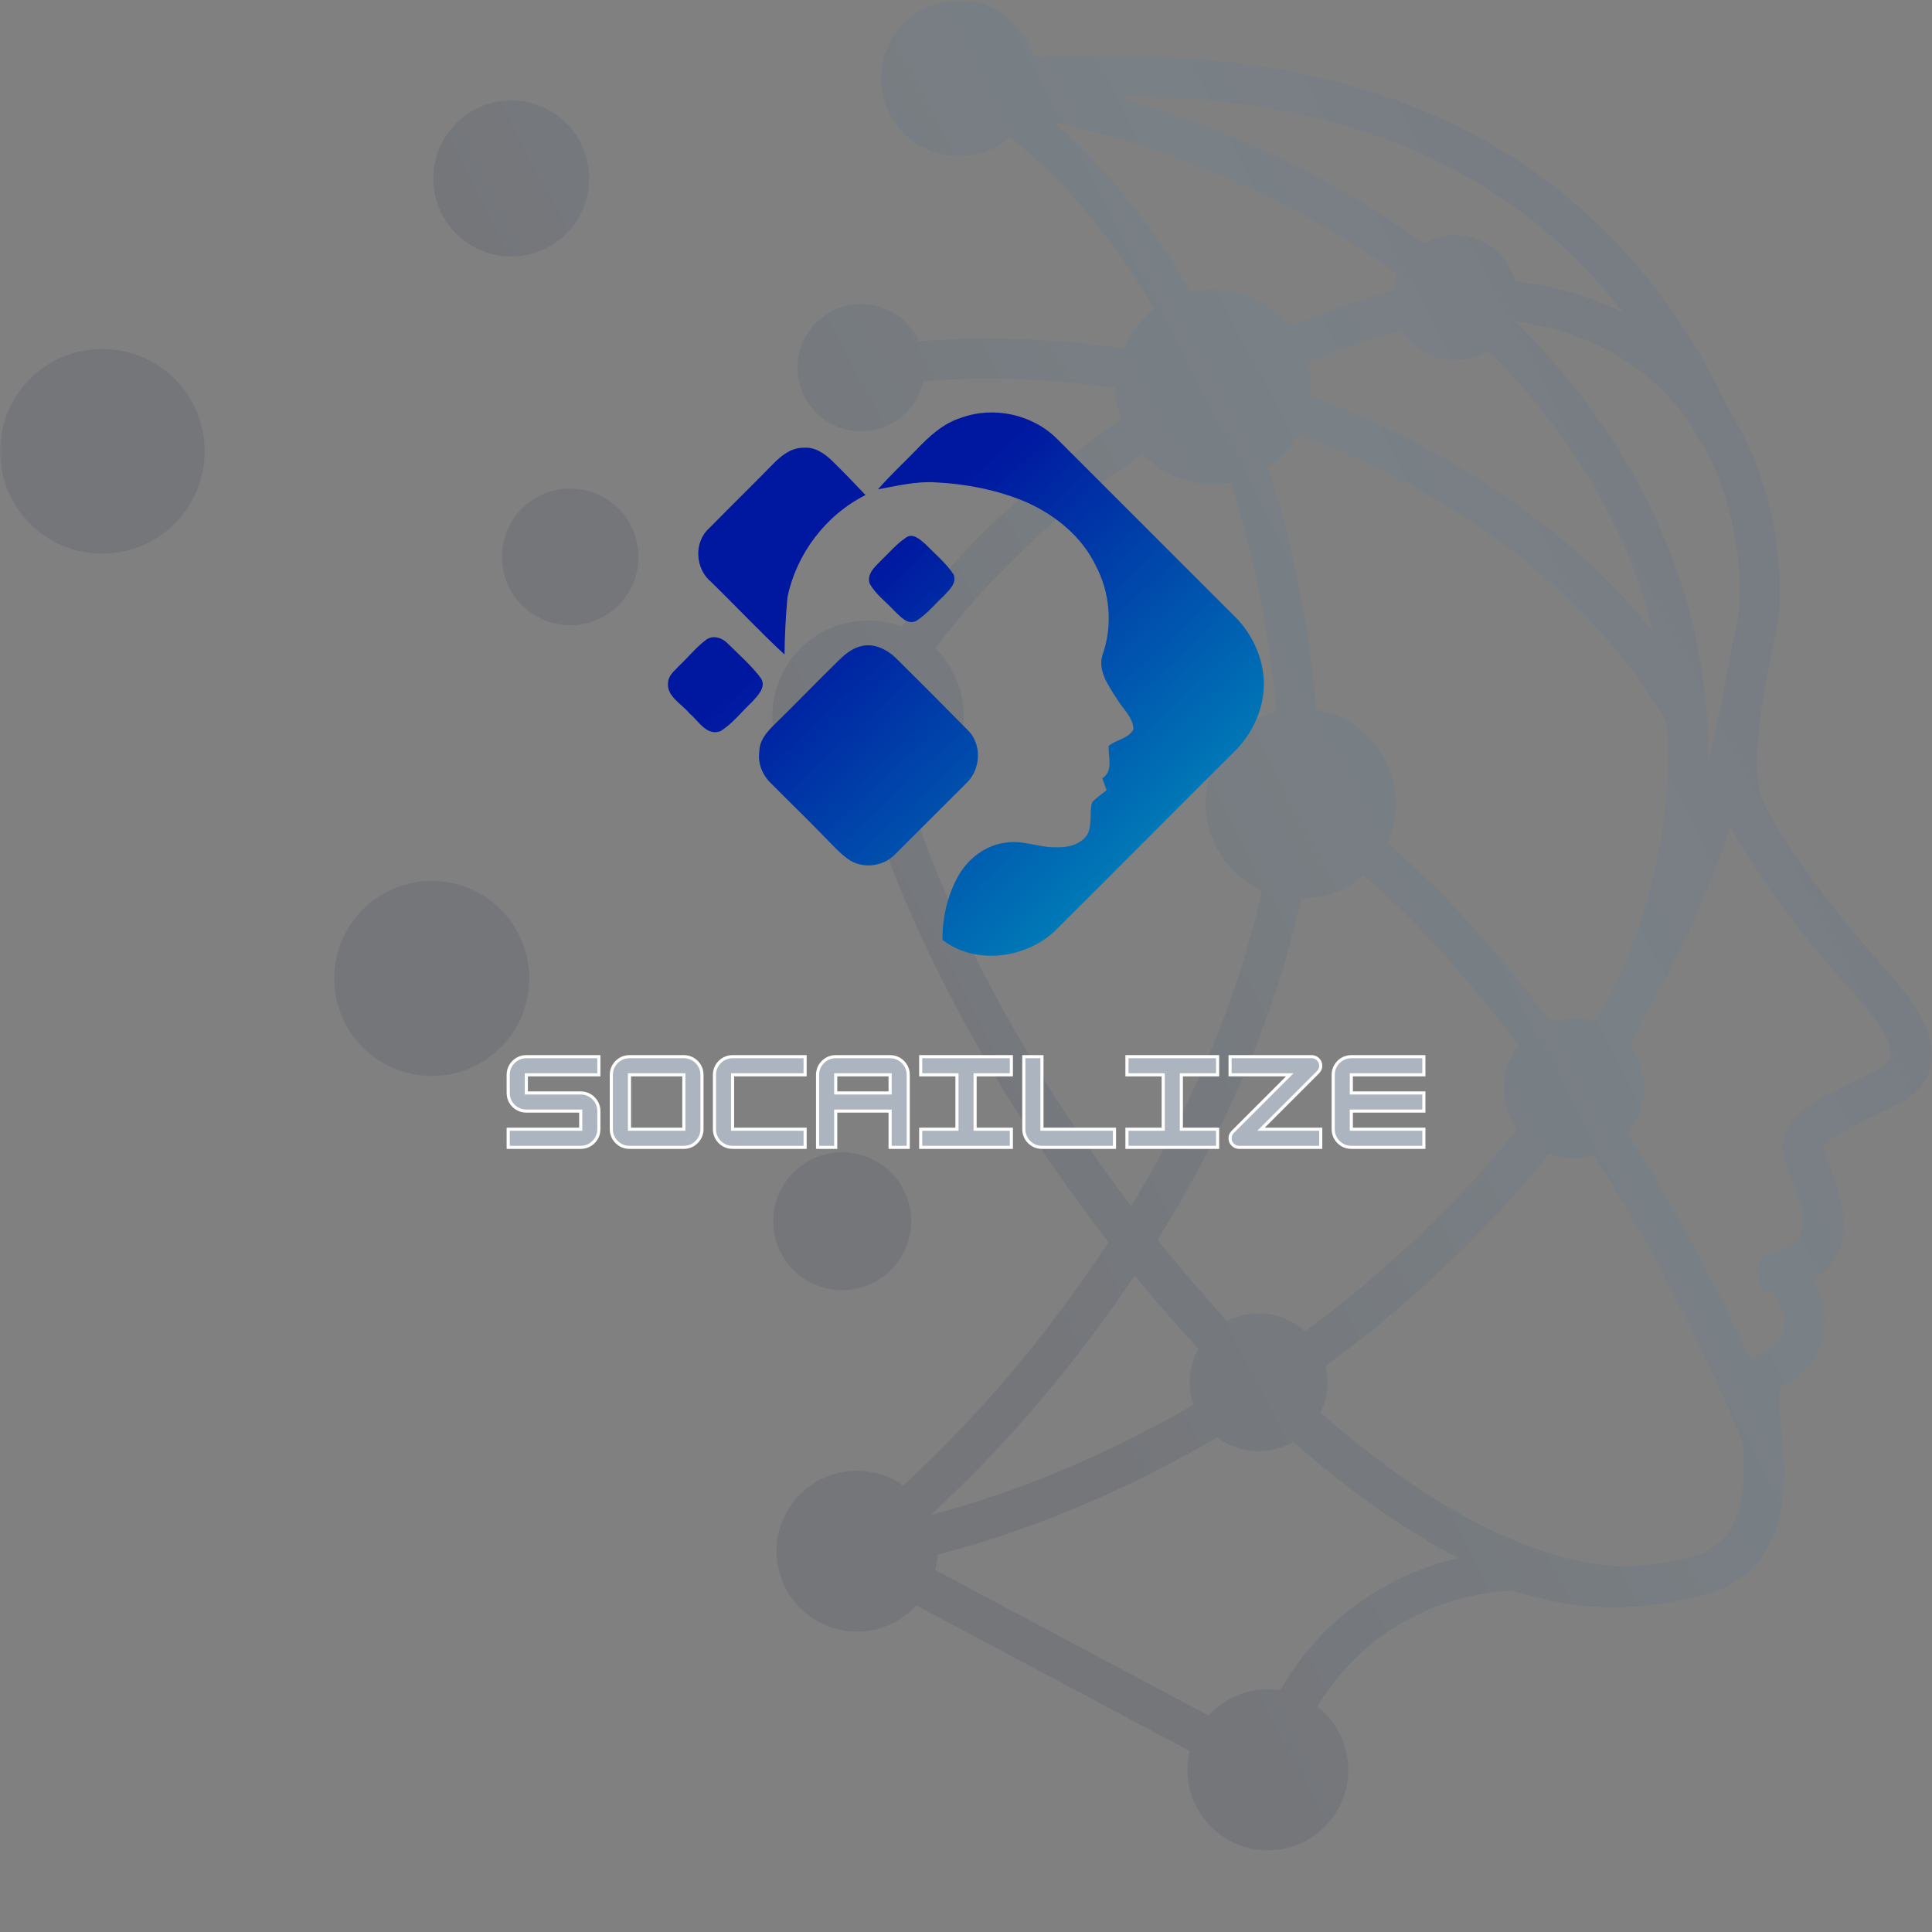 <svg xmlns="http://www.w3.org/2000/svg" xmlns:xlink="http://www.w3.org/1999/xlink" width="500" zoomAndPan="magnify" viewBox="0 0 375 375" height="500" preserveAspectRatio="xMidYMid meet" version="1.2"><rect x="0" y="0" width="375" height="375" fill="#808080" stroke="none"/><defs><filter x="0%" y="0%" width="100%" filterUnits="objectBoundingBox" id="867c3260d9" height="100%"><feColorMatrix values="0 0 0 0 1 0 0 0 0 1 0 0 0 0 1 0 0 0 1 0" type="matrix" in="SourceGraphic"/></filter><clipPath id="8b69280ec3"><path d="M 0 0 L 375 0 L 375 359.25 L 0 359.25 Z M 0 0 "/></clipPath><clipPath id="ff1cc4a45e"><path d="M 99.23 19.5 C 107.594 19.5 114.371 26.277 114.371 34.637 C 114.371 42.996 107.594 49.773 99.23 49.773 C 90.871 49.773 84.094 42.996 84.094 34.637 C 84.094 26.277 90.871 19.5 99.23 19.5 Z M 110.676 94.836 C 117.996 94.836 123.934 100.773 123.934 108.094 C 123.934 115.414 117.996 121.352 110.676 121.352 C 103.352 121.352 97.418 115.414 97.418 108.094 C 97.418 100.773 103.352 94.836 110.676 94.836 Z M 19.859 67.734 C 30.828 67.734 39.719 76.629 39.719 87.594 C 39.719 98.562 30.828 107.457 19.859 107.457 C 8.891 107.457 0 98.562 0 87.594 C 0 76.629 8.891 67.734 19.859 67.734 Z M 163.461 223.664 C 156.074 223.664 150.082 229.652 150.082 237.043 C 150.082 244.434 156.074 250.426 163.461 250.426 C 170.855 250.426 176.848 244.434 176.848 237.043 C 176.848 229.652 170.855 223.664 163.461 223.664 Z M 83.801 170.984 C 94.254 170.984 102.727 179.461 102.727 189.914 C 102.727 200.367 94.254 208.844 83.801 208.844 C 73.344 208.844 64.875 200.367 64.875 189.914 C 64.875 179.461 73.344 170.984 83.801 170.984 Z M 272.039 64.07 C 266.32 65.594 260.168 67.73 253.797 70.438 C 254.172 71.922 254.371 73.473 254.371 75.074 C 254.371 75.672 254.344 76.262 254.289 76.844 C 254.871 77.059 255.453 77.273 256.027 77.492 C 258.09 78.277 260.129 79.09 262.137 79.941 C 286.602 90.285 307.082 105.465 320.895 122.664 C 318.781 114.094 315.543 105.793 311.293 97.871 C 305.566 87.191 297.988 77.18 288.844 68.109 C 286.98 69.27 284.789 69.938 282.434 69.938 C 278.027 69.938 274.164 67.586 272.039 64.07 Z M 204.645 23.684 C 214.719 32.539 223.66 43.691 231.148 56.633 C 232.531 56.312 233.965 56.145 235.441 56.145 C 241.508 56.145 246.906 58.996 250.371 63.434 C 257.344 60.453 264.094 58.109 270.371 56.449 C 270.5 55.305 270.785 54.211 271.207 53.184 C 269.148 51.691 267.043 50.242 264.883 48.832 C 247.891 37.719 227.918 29.148 205.863 23.965 Z M 219.559 234.094 C 222.66 228.98 225.578 223.75 228.277 218.445 C 229.504 216.027 230.684 213.598 231.812 211.152 C 237.645 198.566 242.164 185.641 244.914 172.801 C 238.492 169.91 234.02 163.457 234.02 155.957 C 234.02 147.414 239.82 140.223 247.699 138.121 C 247.613 136.859 247.504 135.609 247.371 134.363 C 246.297 124.246 244.547 114.465 242.184 105.133 C 241.965 104.281 241.746 103.434 241.523 102.59 C 240.711 99.57 239.844 96.602 238.91 93.684 C 237.785 93.895 236.629 94 235.441 94 C 230.035 94 225.16 91.738 221.715 88.105 C 220.926 88.641 220.141 89.184 219.355 89.738 C 218.355 90.441 217.355 91.164 216.363 91.891 C 203.445 101.375 191.293 112.805 181.582 125.836 C 184.977 129.207 187.082 133.875 187.082 139.035 C 187.082 146.305 182.906 152.598 176.828 155.652 L 176.887 155.848 C 185.07 181.043 200.613 209.141 219.559 234.094 Z M 309.535 198.195 C 310.469 196.703 311.371 195.195 312.262 193.676 C 317.93 182.164 321.41 170.66 322.91 159.371 C 323.508 154.848 323.789 150.355 323.773 145.902 C 323.762 144.098 323.707 142.301 323.598 140.512 C 322.844 139.156 322.043 137.812 321.199 136.473 C 308.691 116.656 286.598 98.734 259.109 87.117 C 256.773 86.129 254.391 85.188 251.977 84.289 C 250.551 86.848 248.547 89.035 246.141 90.688 C 247.789 95.785 249.258 101.039 250.527 106.418 C 251.879 112.141 253.008 118.008 253.91 124.004 C 254.383 127.145 254.785 130.324 255.133 133.539 C 255.277 134.934 255.398 136.332 255.492 137.738 C 264.258 139.176 270.945 146.781 270.945 155.957 C 270.945 158.68 270.355 161.273 269.293 163.598 C 275.438 168.875 281.566 175 287.582 181.793 C 290.504 185.094 293.406 188.555 296.266 192.148 C 297.875 194.172 299.465 196.238 301.047 198.34 C 302.449 197.855 303.949 197.59 305.516 197.59 C 306.914 197.59 308.266 197.801 309.535 198.195 Z M 232.602 261.809 C 230.691 259.75 228.805 257.648 226.941 255.512 C 224.828 253.098 222.742 250.625 220.691 248.113 L 220.23 247.547 C 219.527 248.598 218.82 249.645 218.105 250.68 C 206.887 266.984 193.98 281.816 180.594 294.074 C 197.277 289.723 214.711 282.488 231.652 272.66 C 231.18 271.293 230.922 269.824 230.922 268.297 C 230.922 265.941 231.531 263.734 232.598 261.809 Z M 294.715 202.902 C 290.566 197.387 286.324 192.16 282.035 187.289 C 276.293 180.773 270.457 174.898 264.629 169.859 C 261.398 172.688 257.168 174.406 252.543 174.418 C 249.43 188.926 244.195 203.48 237.422 217.543 C 236.715 219.02 235.98 220.488 235.238 221.953 C 232.004 228.316 228.465 234.566 224.672 240.652 C 225.195 241.309 225.719 241.957 226.246 242.602 C 228.398 245.242 230.59 247.84 232.805 250.383 C 234.586 252.422 236.383 254.422 238.191 256.387 C 240.027 255.445 242.102 254.914 244.305 254.914 C 247.777 254.914 250.949 256.238 253.328 258.414 C 257.324 255.453 261.266 252.344 265.121 249.086 C 269.621 245.289 274.012 241.293 278.262 237.105 C 283.945 231.496 289.379 225.543 294.484 219.262 C 292.84 217.008 291.871 214.234 291.871 211.234 C 291.871 208.094 292.934 205.203 294.715 202.902 Z M 282.988 302.398 C 272.344 296.855 261.555 289.129 251.027 279.867 C 249.055 281.016 246.758 281.676 244.305 281.676 C 241.285 281.676 238.496 280.676 236.254 278.984 C 218.266 289.5 199.695 297.199 181.945 301.77 C 181.898 302.789 181.754 303.781 181.523 304.738 L 234.582 332.988 C 234.738 332.824 234.891 332.656 235.051 332.5 L 235.062 332.484 C 237.895 329.66 241.793 327.91 246.09 327.91 C 246.898 327.91 247.695 327.977 248.473 328.094 C 258.254 311.191 273.012 304.805 282.988 302.398 Z M 338.227 279.91 C 336.012 274.484 333.609 269.035 331.051 263.605 C 325.742 252.348 319.754 241.18 313.289 230.484 C 312.031 228.406 310.754 226.34 309.461 224.301 C 308.211 224.676 306.887 224.879 305.516 224.879 C 303.812 224.879 302.184 224.566 300.68 224 C 295.355 230.574 289.676 236.801 283.727 242.664 C 279.379 246.957 274.883 251.051 270.266 254.945 C 266.039 258.516 261.715 261.922 257.312 265.148 C 257.555 266.16 257.688 267.215 257.688 268.297 C 257.688 270.41 257.195 272.406 256.32 274.188 C 269.234 285.566 282.457 294.449 295.105 299.488 C 301.355 301.98 307.465 303.531 313.324 303.984 C 314.121 304.047 314.918 304.094 315.703 304.109 C 319.281 303.938 323.344 303.383 328.039 302.258 C 338.789 299.688 338.965 287.879 338.23 279.91 Z M 335.898 160.355 C 332.82 169.668 329.059 178.609 324.707 187.164 C 322.965 190.59 321.133 193.949 319.211 197.25 C 318.285 199.117 317.309 200.984 316.281 202.855 C 318.086 205.168 319.156 208.078 319.156 211.238 C 319.156 214.57 317.961 217.629 315.977 219.996 L 316.031 220.082 C 324.922 234.117 333.039 249.113 339.926 264.184 C 341.109 262.742 342.316 262.133 342.547 262.031 C 343.883 261.344 344.859 260.5 345.5 259.578 C 346.102 258.711 346.422 257.754 346.465 256.785 C 346.512 255.77 346.273 254.707 345.762 253.691 C 345.133 252.445 344.102 251.266 342.695 250.285 C 341.953 249.777 341.383 249.004 341.137 248.059 C 340.602 245.973 341.852 243.848 343.934 243.309 C 350.184 241.684 350.445 237.562 349.465 233.809 C 348.969 231.902 348.176 229.93 347.504 228.262 C 347.188 227.477 346.895 226.75 346.637 226.047 C 343.676 217.852 351.102 214.195 360.367 209.633 C 361.699 208.977 363.078 208.297 364.492 207.57 C 366.926 206.312 367.391 204.68 366.766 202.867 C 365.691 199.73 362.586 195.934 359.102 192.078 C 354.715 187.227 348.652 179.84 343.613 172.742 C 340.496 168.359 337.727 164.027 335.898 160.359 Z M 315.141 60.77 C 305.582 48.359 294.332 39.285 282.059 32.824 C 262.766 22.668 240.852 18.879 218.922 18.672 C 218.402 18.668 217.574 18.664 216.52 18.668 C 235.996 24.145 253.754 32.219 269.164 42.301 C 271.625 43.906 274.027 45.57 276.375 47.281 C 278.156 46.254 280.227 45.66 282.434 45.66 C 288.008 45.66 292.703 49.418 294.133 54.539 C 296.617 54.848 298.988 55.266 301.25 55.781 C 306.438 56.965 311.043 58.672 315.141 60.77 Z M 330.59 86.363 C 330.141 85.996 329.773 85.523 329.52 84.961 C 329.262 84.391 329 83.82 328.73 83.258 C 328.098 82.285 327.43 81.324 326.711 80.387 C 320.887 72.727 312.195 66.289 299.512 63.387 L 298.828 63.234 C 297.328 62.914 295.777 62.633 294.172 62.41 C 295.848 64.066 297.469 65.754 299.043 67.469 C 306.652 75.758 313.082 84.723 318.168 94.203 C 325.586 108.039 330.129 122.957 331.281 138.461 C 331.504 141.484 331.602 144.535 331.562 147.602 C 332.617 143.613 333.543 139.559 334.328 135.441 C 334.543 134.312 334.75 133.18 334.941 132.043 L 335.012 131.621 L 335.035 131.484 L 335.262 130.086 C 335.285 129.938 335.32 129.789 335.359 129.648 C 336.078 125.672 336.77 122.68 336.969 121.816 C 336.984 121.742 336.996 121.668 337.012 121.594 C 337.246 120.57 337.43 119.309 337.543 117.848 C 337.629 116.793 337.672 115.633 337.672 114.383 C 337.66 106.695 335.922 96.07 330.59 86.363 Z M 167.145 59.008 C 172.137 59.008 176.434 61.961 178.387 66.219 C 180.066 66.09 181.75 65.988 183.422 65.91 C 195.25 65.355 206.844 65.984 218.035 67.629 C 219.344 64.57 221.434 61.93 224.051 59.957 C 216.195 46.527 206.73 35.207 196.055 26.648 C 193.402 28.945 189.945 30.332 186.156 30.332 C 177.801 30.332 171.027 23.559 171.027 15.203 C 171.027 6.848 177.801 0.074 186.156 0.074 C 193.047 0.074 198.859 4.68 200.688 10.977 C 208.418 10.891 216.672 10.859 218.98 10.883 C 242.055 11.102 265.188 15.125 285.691 25.922 C 305.777 36.496 323.27 53.488 335.645 79.617 C 336.047 80.258 336.438 80.902 336.812 81.551 C 343.336 92.863 345.449 105.395 345.457 114.383 C 345.465 117.984 345.133 121.07 344.613 123.332 C 344.598 123.418 344.574 123.496 344.551 123.578 C 344.367 124.359 343.699 127.238 342.996 131.004 C 342.988 131.105 342.977 131.207 342.957 131.309 C 342.684 133.035 342.387 134.75 342.062 136.449 C 341.043 143.223 340.402 150.844 341.855 154.609 C 343.203 158.102 346.301 163.059 349.969 168.223 C 354.867 175.125 360.691 182.23 364.871 186.855 C 368.977 191.387 372.664 195.98 374.156 200.332 C 376.105 206.004 374.922 210.965 368.07 214.5 C 366.645 215.238 365.207 215.941 363.824 216.625 C 358.027 219.477 353.383 221.77 353.969 223.387 C 354.164 223.922 354.441 224.613 354.742 225.359 C 355.492 227.219 356.379 229.422 357.008 231.852 C 358.598 237.945 358.539 244.516 351.758 248.52 C 352.117 249.059 352.445 249.613 352.73 250.18 C 353.848 252.402 354.371 254.789 354.254 257.148 C 354.141 259.555 353.371 261.906 351.91 264.008 C 350.535 265.992 348.562 267.73 345.969 269.035 L 345.852 269.098 C 345.852 269.102 345.105 269.371 345.266 272.496 C 345.293 272.996 345.422 274.023 345.57 275.262 C 346.742 284.797 349.242 305.195 329.844 309.832 C 318.914 312.445 311.027 312.328 304.793 311.387 C 301.336 310.867 298.387 310.09 295.711 309.383 C 294.902 309.176 294.129 308.969 293.27 308.758 C 292.613 308.777 291.211 308.844 289.285 309.113 C 287.188 309.406 284.465 309.941 281.414 310.91 C 273.391 313.465 263.082 319.047 255.711 331.238 C 256.203 331.629 256.672 332.039 257.121 332.488 L 257.133 332.5 C 259.957 335.332 261.703 339.23 261.703 343.527 C 261.703 347.82 259.957 351.719 257.133 354.551 L 257.121 354.562 C 254.285 357.395 250.387 359.141 246.09 359.141 C 241.793 359.141 237.891 357.395 235.062 354.566 L 235.047 354.551 C 232.227 351.727 230.477 347.828 230.477 343.527 C 230.477 342.262 230.625 341.031 230.91 339.855 L 177.852 311.609 C 177.699 311.77 177.543 311.934 177.383 312.094 L 177.379 312.102 L 177.367 312.109 C 174.539 314.934 170.637 316.684 166.344 316.684 C 162.039 316.684 158.145 314.934 155.316 312.113 L 155.305 312.098 C 152.477 309.27 150.727 305.371 150.727 301.07 C 150.727 296.77 152.477 292.871 155.305 290.043 L 155.316 290.027 C 158.145 287.203 162.039 285.457 166.344 285.457 C 169.68 285.457 172.785 286.508 175.328 288.312 C 189.695 275.168 203.492 258.949 215.133 241.121 C 198.898 220.109 184.938 196.707 175.539 174.41 C 173.145 168.719 171.043 163.098 169.277 157.605 C 169.016 157.617 168.758 157.625 168.496 157.625 C 158.23 157.625 149.906 149.305 149.906 139.035 C 149.906 128.77 158.23 120.449 168.496 120.449 C 170.781 120.449 172.977 120.863 175 121.617 C 176.551 119.523 178.164 117.465 179.824 115.449 C 188.168 105.328 197.848 96.246 208.074 88.367 C 210.316 86.641 212.582 84.969 214.871 83.355 C 215.781 82.711 216.699 82.078 217.617 81.449 C 216.93 79.523 216.543 77.449 216.52 75.289 C 205.637 73.719 194.359 73.148 182.852 73.75 C 181.648 73.812 180.438 73.891 179.227 73.98 C 178.027 79.547 173.074 83.719 167.148 83.719 C 160.32 83.719 154.789 78.191 154.789 71.363 C 154.789 64.535 160.32 59.004 167.148 59.004 Z M 167.145 59.008 "/></clipPath><linearGradient x1="-587.406" gradientTransform="matrix(0.056,0,0,0.056,0,0.074)" y1="5293.805" x2="7320.49" gradientUnits="userSpaceOnUse" y2="1177.901" id="8c37516979"><stop style="stop-color:#031744;stop-opacity:1;" offset="0"/><stop style="stop-color:#031744;stop-opacity:1;" offset="0.25"/><stop style="stop-color:#031744;stop-opacity:1;" offset="0.333"/><stop style="stop-color:#031744;stop-opacity:1;" offset="0.375"/><stop style="stop-color:#031744;stop-opacity:1;" offset="0.438"/><stop style="stop-color:#031744;stop-opacity:1;" offset="0.453"/><stop style="stop-color:#041946;stop-opacity:1;" offset="0.457"/><stop style="stop-color:#051b48;stop-opacity:1;" offset="0.461"/><stop style="stop-color:#051c4a;stop-opacity:1;" offset="0.465"/><stop style="stop-color:#061e4c;stop-opacity:1;" offset="0.469"/><stop style="stop-color:#07204e;stop-opacity:1;" offset="0.473"/><stop style="stop-color:#082250;stop-opacity:1;" offset="0.477"/><stop style="stop-color:#092452;stop-opacity:1;" offset="0.48"/><stop style="stop-color:#092554;stop-opacity:1;" offset="0.484"/><stop style="stop-color:#0a2756;stop-opacity:1;" offset="0.488"/><stop style="stop-color:#0b2958;stop-opacity:1;" offset="0.492"/><stop style="stop-color:#0c2b5a;stop-opacity:1;" offset="0.496"/><stop style="stop-color:#0d2c5c;stop-opacity:1;" offset="0.5"/><stop style="stop-color:#0e2e5e;stop-opacity:1;" offset="0.504"/><stop style="stop-color:#0e3060;stop-opacity:1;" offset="0.508"/><stop style="stop-color:#0f3262;stop-opacity:1;" offset="0.512"/><stop style="stop-color:#103464;stop-opacity:1;" offset="0.516"/><stop style="stop-color:#113566;stop-opacity:1;" offset="0.52"/><stop style="stop-color:#123768;stop-opacity:1;" offset="0.523"/><stop style="stop-color:#12396a;stop-opacity:1;" offset="0.527"/><stop style="stop-color:#133b6c;stop-opacity:1;" offset="0.531"/><stop style="stop-color:#143c6e;stop-opacity:1;" offset="0.535"/><stop style="stop-color:#153e70;stop-opacity:1;" offset="0.539"/><stop style="stop-color:#164072;stop-opacity:1;" offset="0.543"/><stop style="stop-color:#164274;stop-opacity:1;" offset="0.547"/><stop style="stop-color:#174476;stop-opacity:1;" offset="0.551"/><stop style="stop-color:#184578;stop-opacity:1;" offset="0.555"/><stop style="stop-color:#19477a;stop-opacity:1;" offset="0.559"/><stop style="stop-color:#1a497c;stop-opacity:1;" offset="0.562"/><stop style="stop-color:#1a4b7e;stop-opacity:1;" offset="0.566"/><stop style="stop-color:#1b4c80;stop-opacity:1;" offset="0.57"/><stop style="stop-color:#1c4e82;stop-opacity:1;" offset="0.574"/><stop style="stop-color:#1d5084;stop-opacity:1;" offset="0.578"/><stop style="stop-color:#1e5286;stop-opacity:1;" offset="0.582"/><stop style="stop-color:#1e5388;stop-opacity:1;" offset="0.586"/><stop style="stop-color:#1f558a;stop-opacity:1;" offset="0.59"/><stop style="stop-color:#20578c;stop-opacity:1;" offset="0.594"/><stop style="stop-color:#21598e;stop-opacity:1;" offset="0.598"/><stop style="stop-color:#225b90;stop-opacity:1;" offset="0.602"/><stop style="stop-color:#225c92;stop-opacity:1;" offset="0.605"/><stop style="stop-color:#235e94;stop-opacity:1;" offset="0.609"/><stop style="stop-color:#246096;stop-opacity:1;" offset="0.613"/><stop style="stop-color:#256298;stop-opacity:1;" offset="0.617"/><stop style="stop-color:#26639a;stop-opacity:1;" offset="0.621"/><stop style="stop-color:#26659c;stop-opacity:1;" offset="0.625"/><stop style="stop-color:#27679e;stop-opacity:1;" offset="0.629"/><stop style="stop-color:#2869a0;stop-opacity:1;" offset="0.633"/><stop style="stop-color:#296ba2;stop-opacity:1;" offset="0.637"/><stop style="stop-color:#2a6ca4;stop-opacity:1;" offset="0.641"/><stop style="stop-color:#2a6ea6;stop-opacity:1;" offset="0.645"/><stop style="stop-color:#2b70a8;stop-opacity:1;" offset="0.648"/><stop style="stop-color:#2c72aa;stop-opacity:1;" offset="0.652"/><stop style="stop-color:#2d73ac;stop-opacity:1;" offset="0.656"/><stop style="stop-color:#2e75ae;stop-opacity:1;" offset="0.66"/><stop style="stop-color:#2e77b0;stop-opacity:1;" offset="0.664"/><stop style="stop-color:#2f79b2;stop-opacity:1;" offset="0.668"/><stop style="stop-color:#307bb4;stop-opacity:1;" offset="0.672"/><stop style="stop-color:#317cb6;stop-opacity:1;" offset="0.676"/><stop style="stop-color:#327eb8;stop-opacity:1;" offset="0.68"/><stop style="stop-color:#3380ba;stop-opacity:1;" offset="0.684"/><stop style="stop-color:#3382bc;stop-opacity:1;" offset="0.688"/><stop style="stop-color:#3483be;stop-opacity:1;" offset="0.691"/><stop style="stop-color:#3585c0;stop-opacity:1;" offset="0.695"/><stop style="stop-color:#3687c2;stop-opacity:1;" offset="0.699"/><stop style="stop-color:#3789c4;stop-opacity:1;" offset="0.703"/><stop style="stop-color:#378ac6;stop-opacity:1;" offset="0.707"/><stop style="stop-color:#388cc8;stop-opacity:1;" offset="0.711"/><stop style="stop-color:#388ac7;stop-opacity:1;" offset="0.715"/><stop style="stop-color:#3789c6;stop-opacity:1;" offset="0.719"/><stop style="stop-color:#3787c5;stop-opacity:1;" offset="0.723"/><stop style="stop-color:#3785c4;stop-opacity:1;" offset="0.727"/><stop style="stop-color:#3684c3;stop-opacity:1;" offset="0.73"/><stop style="stop-color:#3682c2;stop-opacity:1;" offset="0.734"/><stop style="stop-color:#3681c0;stop-opacity:1;" offset="0.738"/><stop style="stop-color:#357fbf;stop-opacity:1;" offset="0.742"/><stop style="stop-color:#357ebe;stop-opacity:1;" offset="0.746"/><stop style="stop-color:#357cbd;stop-opacity:1;" offset="0.75"/><stop style="stop-color:#357abc;stop-opacity:1;" offset="0.754"/><stop style="stop-color:#3479bb;stop-opacity:1;" offset="0.758"/><stop style="stop-color:#3477ba;stop-opacity:1;" offset="0.762"/><stop style="stop-color:#3476b9;stop-opacity:1;" offset="0.766"/><stop style="stop-color:#3374b8;stop-opacity:1;" offset="0.77"/><stop style="stop-color:#3372b7;stop-opacity:1;" offset="0.773"/><stop style="stop-color:#3371b6;stop-opacity:1;" offset="0.777"/><stop style="stop-color:#326fb5;stop-opacity:1;" offset="0.781"/><stop style="stop-color:#326eb4;stop-opacity:1;" offset="0.785"/><stop style="stop-color:#326cb3;stop-opacity:1;" offset="0.789"/><stop style="stop-color:#316bb2;stop-opacity:1;" offset="0.793"/><stop style="stop-color:#3169b1;stop-opacity:1;" offset="0.797"/><stop style="stop-color:#3167b0;stop-opacity:1;" offset="0.801"/><stop style="stop-color:#3166af;stop-opacity:1;" offset="0.805"/><stop style="stop-color:#3064ae;stop-opacity:1;" offset="0.809"/><stop style="stop-color:#3063ac;stop-opacity:1;" offset="0.812"/><stop style="stop-color:#3061ab;stop-opacity:1;" offset="0.816"/><stop style="stop-color:#2f60aa;stop-opacity:1;" offset="0.82"/><stop style="stop-color:#2f5ea9;stop-opacity:1;" offset="0.824"/><stop style="stop-color:#2f5ca8;stop-opacity:1;" offset="0.828"/><stop style="stop-color:#2e5ba7;stop-opacity:1;" offset="0.832"/><stop style="stop-color:#2e59a6;stop-opacity:1;" offset="0.836"/><stop style="stop-color:#2e59a6;stop-opacity:1;" offset="0.844"/><stop style="stop-color:#2e59a6;stop-opacity:1;" offset="0.875"/><stop style="stop-color:#2e59a6;stop-opacity:1;" offset="1"/></linearGradient><clipPath id="5f2eb0a8ff"><rect x="0" width="375" y="0" height="360"/></clipPath><clipPath id="8a7117ba1e"><path d="M 129.246 80 L 245.496 80 L 245.496 186 L 129.246 186 Z M 129.246 80 "/></clipPath><clipPath id="b2adec58af"><path d="M 186.539 81.094 C 192.879 78.777 200.445 80.422 205.211 85.219 C 216.734 96.719 228.234 108.262 239.758 119.758 C 243.043 123.027 245.082 127.5 245.312 132.137 C 245.496 137.469 243.043 142.707 239.156 146.301 C 227.703 157.703 216.363 169.18 204.887 180.562 C 199.172 186.078 189.34 187.398 182.93 182.414 C 182.906 178.242 183.855 174.023 185.82 170.34 C 187.742 166.723 191.352 163.918 195.492 163.523 C 198.711 163.082 201.766 164.543 204.957 164.449 C 207.203 164.543 209.77 163.965 211.066 161.969 C 212.062 160.023 211.391 157.75 211.992 155.711 C 212.801 154.809 213.844 154.137 214.793 153.395 C 214.535 152.605 214.215 151.84 213.957 151.074 C 216.18 149.59 215.07 146.973 215.184 144.793 C 216.645 143.543 219.027 143.379 219.996 141.594 C 219.953 139.23 217.938 137.586 216.805 135.684 C 215.094 132.996 212.777 129.863 214.191 126.551 C 215.973 121.012 215.371 114.82 212.641 109.699 C 209.957 104.156 204.91 100.055 199.402 97.551 C 193.711 95.094 187.535 93.914 181.355 93.609 C 177.652 93.426 174.02 94.328 170.41 94.98 C 172.746 92.289 175.363 89.879 177.863 87.305 C 180.336 84.688 183.066 82.184 186.539 81.094 Z M 137.645 102.535 C 134.613 105.246 134.938 110.395 138.016 112.945 C 142.805 117.602 147.363 122.492 152.27 127.039 C 152.316 123.328 152.5 119.598 152.848 115.91 C 154.605 107.473 160.277 99.961 168.004 96.09 C 165.875 93.844 163.723 91.594 161.504 89.438 C 160.043 88.023 158.172 86.727 156.043 86.91 C 153.613 86.844 151.621 88.441 150.027 90.086 C 145.93 94.281 141.742 98.363 137.645 102.535 Z M 171.035 108.77 C 169.879 109.977 168.258 111.297 168.77 113.199 C 169.926 115.355 172.008 116.836 173.652 118.621 C 174.762 119.641 176.078 121.312 177.793 120.547 C 179.875 119.25 181.426 117.301 183.207 115.633 C 184.227 114.52 185.73 113.246 185.129 111.551 C 183.625 109.281 181.496 107.52 179.598 105.594 C 178.578 104.715 177.121 103.324 175.758 104.414 C 173.953 105.641 172.562 107.312 171.035 108.77 Z M 131.84 129.215 C 131.004 130.145 129.824 130.977 129.688 132.324 C 129.246 135.129 132.277 136.562 133.805 138.441 C 135.539 139.879 137.137 142.891 139.797 141.941 C 142.203 140.48 143.918 138.164 145.953 136.262 C 147.016 135.082 148.73 133.48 147.758 131.742 C 145.93 129.238 143.547 127.176 141.348 124.996 C 140.238 123.793 138.316 123.121 136.93 124.277 C 135.055 125.715 133.551 127.594 131.84 129.215 Z M 162.73 128.242 C 158.562 132.344 154.492 136.543 150.305 140.645 C 148.867 142.035 147.41 143.703 147.387 145.836 C 147.039 148.156 147.988 150.473 149.68 152.07 C 153.102 155.527 156.621 158.91 160 162.41 C 161.457 163.871 162.844 165.469 164.535 166.699 C 167.266 168.715 171.359 168.273 173.695 165.863 C 178.348 161.25 182.953 156.594 187.582 152.004 C 190.402 149.336 190.656 144.398 187.789 141.664 C 183.301 137.098 178.766 132.555 174.23 128.059 C 172.355 126.133 169.625 124.648 166.895 125.484 C 165.297 125.926 163.934 127.059 162.73 128.242 Z M 162.73 128.242 "/></clipPath><linearGradient x1="24.318" gradientTransform="matrix(0.231,0,0,0.232,129.64,80.05)" y1="-29.467" x2="488.454" gradientUnits="userSpaceOnUse" y2="474.381" id="73953bc5f1"><stop style="stop-color:#0017a0;stop-opacity:1;" offset="0"/><stop style="stop-color:#0017a0;stop-opacity:1;" offset="0.25"/><stop style="stop-color:#0017a0;stop-opacity:1;" offset="0.312"/><stop style="stop-color:#0018a0;stop-opacity:1;" offset="0.316"/><stop style="stop-color:#0019a0;stop-opacity:1;" offset="0.32"/><stop style="stop-color:#001aa1;stop-opacity:1;" offset="0.324"/><stop style="stop-color:#001aa1;stop-opacity:1;" offset="0.328"/><stop style="stop-color:#001ba1;stop-opacity:1;" offset="0.332"/><stop style="stop-color:#001ca1;stop-opacity:1;" offset="0.336"/><stop style="stop-color:#001da1;stop-opacity:1;" offset="0.34"/><stop style="stop-color:#001da1;stop-opacity:1;" offset="0.344"/><stop style="stop-color:#001ea2;stop-opacity:1;" offset="0.348"/><stop style="stop-color:#001fa2;stop-opacity:1;" offset="0.352"/><stop style="stop-color:#0020a2;stop-opacity:1;" offset="0.355"/><stop style="stop-color:#0021a2;stop-opacity:1;" offset="0.359"/><stop style="stop-color:#0021a2;stop-opacity:1;" offset="0.363"/><stop style="stop-color:#0022a3;stop-opacity:1;" offset="0.367"/><stop style="stop-color:#0023a3;stop-opacity:1;" offset="0.371"/><stop style="stop-color:#0024a3;stop-opacity:1;" offset="0.375"/><stop style="stop-color:#0025a3;stop-opacity:1;" offset="0.379"/><stop style="stop-color:#0025a3;stop-opacity:1;" offset="0.383"/><stop style="stop-color:#0026a3;stop-opacity:1;" offset="0.387"/><stop style="stop-color:#0027a4;stop-opacity:1;" offset="0.391"/><stop style="stop-color:#0028a4;stop-opacity:1;" offset="0.395"/><stop style="stop-color:#0029a4;stop-opacity:1;" offset="0.398"/><stop style="stop-color:#0029a4;stop-opacity:1;" offset="0.402"/><stop style="stop-color:#002aa4;stop-opacity:1;" offset="0.406"/><stop style="stop-color:#002ba5;stop-opacity:1;" offset="0.41"/><stop style="stop-color:#002ca5;stop-opacity:1;" offset="0.414"/><stop style="stop-color:#002da5;stop-opacity:1;" offset="0.418"/><stop style="stop-color:#002da5;stop-opacity:1;" offset="0.422"/><stop style="stop-color:#002ea5;stop-opacity:1;" offset="0.426"/><stop style="stop-color:#002fa5;stop-opacity:1;" offset="0.43"/><stop style="stop-color:#0030a6;stop-opacity:1;" offset="0.434"/><stop style="stop-color:#0030a6;stop-opacity:1;" offset="0.438"/><stop style="stop-color:#0031a6;stop-opacity:1;" offset="0.441"/><stop style="stop-color:#0032a6;stop-opacity:1;" offset="0.445"/><stop style="stop-color:#0033a6;stop-opacity:1;" offset="0.449"/><stop style="stop-color:#0034a7;stop-opacity:1;" offset="0.453"/><stop style="stop-color:#0034a7;stop-opacity:1;" offset="0.457"/><stop style="stop-color:#0035a7;stop-opacity:1;" offset="0.461"/><stop style="stop-color:#0036a7;stop-opacity:1;" offset="0.465"/><stop style="stop-color:#0037a7;stop-opacity:1;" offset="0.469"/><stop style="stop-color:#0038a7;stop-opacity:1;" offset="0.473"/><stop style="stop-color:#0038a8;stop-opacity:1;" offset="0.477"/><stop style="stop-color:#0039a8;stop-opacity:1;" offset="0.48"/><stop style="stop-color:#003aa8;stop-opacity:1;" offset="0.484"/><stop style="stop-color:#003ba8;stop-opacity:1;" offset="0.488"/><stop style="stop-color:#003ca8;stop-opacity:1;" offset="0.492"/><stop style="stop-color:#003ca8;stop-opacity:1;" offset="0.496"/><stop style="stop-color:#003da9;stop-opacity:1;" offset="0.5"/><stop style="stop-color:#003ea9;stop-opacity:1;" offset="0.504"/><stop style="stop-color:#003fa9;stop-opacity:1;" offset="0.508"/><stop style="stop-color:#003fa9;stop-opacity:1;" offset="0.512"/><stop style="stop-color:#0040a9;stop-opacity:1;" offset="0.516"/><stop style="stop-color:#0041aa;stop-opacity:1;" offset="0.52"/><stop style="stop-color:#0042aa;stop-opacity:1;" offset="0.523"/><stop style="stop-color:#0043aa;stop-opacity:1;" offset="0.527"/><stop style="stop-color:#0043aa;stop-opacity:1;" offset="0.531"/><stop style="stop-color:#0044aa;stop-opacity:1;" offset="0.535"/><stop style="stop-color:#0045aa;stop-opacity:1;" offset="0.539"/><stop style="stop-color:#0046ab;stop-opacity:1;" offset="0.543"/><stop style="stop-color:#0047ab;stop-opacity:1;" offset="0.547"/><stop style="stop-color:#0047ab;stop-opacity:1;" offset="0.551"/><stop style="stop-color:#0048ab;stop-opacity:1;" offset="0.555"/><stop style="stop-color:#0049ab;stop-opacity:1;" offset="0.559"/><stop style="stop-color:#004aac;stop-opacity:1;" offset="0.562"/><stop style="stop-color:#004bac;stop-opacity:1;" offset="0.566"/><stop style="stop-color:#004bac;stop-opacity:1;" offset="0.57"/><stop style="stop-color:#004cac;stop-opacity:1;" offset="0.574"/><stop style="stop-color:#004dac;stop-opacity:1;" offset="0.578"/><stop style="stop-color:#004eac;stop-opacity:1;" offset="0.582"/><stop style="stop-color:#004fad;stop-opacity:1;" offset="0.586"/><stop style="stop-color:#004fad;stop-opacity:1;" offset="0.59"/><stop style="stop-color:#0050ad;stop-opacity:1;" offset="0.594"/><stop style="stop-color:#0051ad;stop-opacity:1;" offset="0.598"/><stop style="stop-color:#0052ad;stop-opacity:1;" offset="0.602"/><stop style="stop-color:#0052ae;stop-opacity:1;" offset="0.605"/><stop style="stop-color:#0053ae;stop-opacity:1;" offset="0.609"/><stop style="stop-color:#0054ae;stop-opacity:1;" offset="0.613"/><stop style="stop-color:#0055ae;stop-opacity:1;" offset="0.617"/><stop style="stop-color:#0056ae;stop-opacity:1;" offset="0.621"/><stop style="stop-color:#0056ae;stop-opacity:1;" offset="0.625"/><stop style="stop-color:#0057af;stop-opacity:1;" offset="0.629"/><stop style="stop-color:#0058af;stop-opacity:1;" offset="0.633"/><stop style="stop-color:#0059af;stop-opacity:1;" offset="0.637"/><stop style="stop-color:#005aaf;stop-opacity:1;" offset="0.641"/><stop style="stop-color:#005aaf;stop-opacity:1;" offset="0.645"/><stop style="stop-color:#005bb0;stop-opacity:1;" offset="0.648"/><stop style="stop-color:#005cb0;stop-opacity:1;" offset="0.652"/><stop style="stop-color:#005db0;stop-opacity:1;" offset="0.656"/><stop style="stop-color:#005eb0;stop-opacity:1;" offset="0.66"/><stop style="stop-color:#005eb0;stop-opacity:1;" offset="0.664"/><stop style="stop-color:#005fb0;stop-opacity:1;" offset="0.668"/><stop style="stop-color:#0060b1;stop-opacity:1;" offset="0.672"/><stop style="stop-color:#0061b1;stop-opacity:1;" offset="0.676"/><stop style="stop-color:#0062b1;stop-opacity:1;" offset="0.68"/><stop style="stop-color:#0062b1;stop-opacity:1;" offset="0.684"/><stop style="stop-color:#0063b1;stop-opacity:1;" offset="0.688"/><stop style="stop-color:#0064b1;stop-opacity:1;" offset="0.691"/><stop style="stop-color:#0065b2;stop-opacity:1;" offset="0.695"/><stop style="stop-color:#0065b2;stop-opacity:1;" offset="0.699"/><stop style="stop-color:#0066b2;stop-opacity:1;" offset="0.703"/><stop style="stop-color:#0067b2;stop-opacity:1;" offset="0.707"/><stop style="stop-color:#0068b2;stop-opacity:1;" offset="0.711"/><stop style="stop-color:#0069b3;stop-opacity:1;" offset="0.715"/><stop style="stop-color:#0069b3;stop-opacity:1;" offset="0.719"/><stop style="stop-color:#006ab3;stop-opacity:1;" offset="0.723"/><stop style="stop-color:#006bb3;stop-opacity:1;" offset="0.727"/><stop style="stop-color:#006cb3;stop-opacity:1;" offset="0.73"/><stop style="stop-color:#006db3;stop-opacity:1;" offset="0.734"/><stop style="stop-color:#006db4;stop-opacity:1;" offset="0.738"/><stop style="stop-color:#006eb4;stop-opacity:1;" offset="0.742"/><stop style="stop-color:#006fb4;stop-opacity:1;" offset="0.746"/><stop style="stop-color:#0070b4;stop-opacity:1;" offset="0.75"/><stop style="stop-color:#0071b4;stop-opacity:1;" offset="0.754"/><stop style="stop-color:#0071b5;stop-opacity:1;" offset="0.758"/><stop style="stop-color:#0072b5;stop-opacity:1;" offset="0.762"/><stop style="stop-color:#0073b5;stop-opacity:1;" offset="0.766"/><stop style="stop-color:#0074b5;stop-opacity:1;" offset="0.77"/><stop style="stop-color:#0074b5;stop-opacity:1;" offset="0.773"/><stop style="stop-color:#0075b5;stop-opacity:1;" offset="0.777"/><stop style="stop-color:#0076b6;stop-opacity:1;" offset="0.781"/><stop style="stop-color:#0077b6;stop-opacity:1;" offset="0.785"/><stop style="stop-color:#0078b6;stop-opacity:1;" offset="0.789"/><stop style="stop-color:#0078b6;stop-opacity:1;" offset="0.793"/><stop style="stop-color:#0079b6;stop-opacity:1;" offset="0.797"/><stop style="stop-color:#007ab7;stop-opacity:1;" offset="0.801"/><stop style="stop-color:#007bb7;stop-opacity:1;" offset="0.805"/><stop style="stop-color:#007cb7;stop-opacity:1;" offset="0.809"/><stop style="stop-color:#007cb7;stop-opacity:1;" offset="0.812"/><stop style="stop-color:#007db7;stop-opacity:1;" offset="0.816"/><stop style="stop-color:#007eb7;stop-opacity:1;" offset="0.82"/><stop style="stop-color:#007fb8;stop-opacity:1;" offset="0.824"/><stop style="stop-color:#0080b8;stop-opacity:1;" offset="0.828"/><stop style="stop-color:#0080b8;stop-opacity:1;" offset="0.832"/><stop style="stop-color:#0081b8;stop-opacity:1;" offset="0.836"/><stop style="stop-color:#0082b8;stop-opacity:1;" offset="0.84"/><stop style="stop-color:#0083b9;stop-opacity:1;" offset="0.844"/><stop style="stop-color:#0084b9;stop-opacity:1;" offset="0.848"/><stop style="stop-color:#0084b9;stop-opacity:1;" offset="0.852"/><stop style="stop-color:#0085b9;stop-opacity:1;" offset="0.855"/><stop style="stop-color:#0086b9;stop-opacity:1;" offset="0.859"/><stop style="stop-color:#0087b9;stop-opacity:1;" offset="0.863"/><stop style="stop-color:#0087ba;stop-opacity:1;" offset="0.867"/><stop style="stop-color:#0088ba;stop-opacity:1;" offset="0.871"/><stop style="stop-color:#0089ba;stop-opacity:1;" offset="0.875"/><stop style="stop-color:#008aba;stop-opacity:1;" offset="0.879"/><stop style="stop-color:#008bba;stop-opacity:1;" offset="0.883"/><stop style="stop-color:#008bba;stop-opacity:1;" offset="0.887"/><stop style="stop-color:#008cbb;stop-opacity:1;" offset="0.891"/><stop style="stop-color:#008dbb;stop-opacity:1;" offset="0.895"/><stop style="stop-color:#008ebb;stop-opacity:1;" offset="0.898"/><stop style="stop-color:#008fbb;stop-opacity:1;" offset="0.902"/><stop style="stop-color:#008fbb;stop-opacity:1;" offset="0.906"/><stop style="stop-color:#0090bc;stop-opacity:1;" offset="0.91"/><stop style="stop-color:#0091bc;stop-opacity:1;" offset="0.914"/><stop style="stop-color:#0092bc;stop-opacity:1;" offset="0.918"/><stop style="stop-color:#0093bc;stop-opacity:1;" offset="0.922"/><stop style="stop-color:#0093bc;stop-opacity:1;" offset="0.926"/><stop style="stop-color:#0094bc;stop-opacity:1;" offset="0.93"/><stop style="stop-color:#0095bd;stop-opacity:1;" offset="0.934"/><stop style="stop-color:#0096bd;stop-opacity:1;" offset="0.938"/><stop style="stop-color:#0096bd;stop-opacity:1;" offset="0.941"/><stop style="stop-color:#0097bd;stop-opacity:1;" offset="0.945"/><stop style="stop-color:#0098bd;stop-opacity:1;" offset="0.949"/><stop style="stop-color:#0099be;stop-opacity:1;" offset="0.953"/><stop style="stop-color:#009abe;stop-opacity:1;" offset="0.957"/><stop style="stop-color:#009abe;stop-opacity:1;" offset="0.961"/><stop style="stop-color:#009bbe;stop-opacity:1;" offset="0.965"/><stop style="stop-color:#009cbe;stop-opacity:1;" offset="0.969"/><stop style="stop-color:#009dbe;stop-opacity:1;" offset="0.973"/><stop style="stop-color:#009ebf;stop-opacity:1;" offset="0.977"/><stop style="stop-color:#009ebf;stop-opacity:1;" offset="0.98"/><stop style="stop-color:#009fbf;stop-opacity:1;" offset="0.984"/><stop style="stop-color:#00a0bf;stop-opacity:1;" offset="0.988"/><stop style="stop-color:#00a1bf;stop-opacity:1;" offset="0.992"/><stop style="stop-color:#00a2c0;stop-opacity:1;" offset="0.996"/><stop style="stop-color:#00a2c0;stop-opacity:1;" offset="1"/></linearGradient></defs><g id="d100796b3a"><g mask="url(#7613fbd190)" transform="matrix(1,0,0,1,0,0)"><g clip-path="url(#5f2eb0a8ff)"><g clip-rule="nonzero" clip-path="url(#8b69280ec3)"><g clip-rule="evenodd" clip-path="url(#ff1cc4a45e)"><path style=" stroke:none;fill-rule:nonzero;fill:url(#8c37516979);" d="M 0 0.074 L 0 359.141 L 375 359.141 L 375 0.074 Z M 0 0.074 "/></g></g></g><mask id="7613fbd190"><g filter="url(#867c3260d9)"><rect x="0" width="375" y="0" height="375" style="fill:#000000;fill-opacity:0.09;stroke:none;"/></g></mask></g><g style="fill:#acb4bf;fill-opacity:1;"><g transform="translate(97.76, 222.7)"><path style="stroke:none" d="M 18.484 -17.594 L 18.484 -14.078 L 4.406 -14.078 L 4.406 -10.562 L 14.953 -10.562 C 15.598 -10.562 16.188 -10.398 16.719 -10.078 C 17.258 -9.766 17.688 -9.344 18 -8.812 C 18.32 -8.281 18.484 -7.691 18.484 -7.047 L 18.484 -3.516 C 18.484 -2.867 18.32 -2.281 18 -1.75 C 17.688 -1.219 17.258 -0.789 16.719 -0.469 C 16.188 -0.156 15.598 0 14.953 0 L 0.875 0 L 0.875 -3.516 L 14.953 -3.516 L 14.953 -7.047 L 4.406 -7.047 C 3.758 -7.047 3.164 -7.203 2.625 -7.516 C 2.094 -7.828 1.664 -8.25 1.344 -8.781 C 1.031 -9.32 0.875 -9.914 0.875 -10.562 L 0.875 -14.078 C 0.875 -14.723 1.031 -15.312 1.344 -15.844 C 1.664 -16.383 2.094 -16.812 2.625 -17.125 C 3.164 -17.438 3.758 -17.594 4.406 -17.594 Z M 18.484 -17.594 "/></g></g><g style="fill:#acb4bf;fill-opacity:1;"><g transform="translate(117.776, 222.7)"><path style="stroke:none" d="M 14.953 0 L 4.406 0 C 3.758 0 3.164 -0.156 2.625 -0.469 C 2.094 -0.789 1.664 -1.219 1.344 -1.75 C 1.031 -2.281 0.875 -2.867 0.875 -3.516 L 0.875 -14.078 C 0.875 -14.723 1.031 -15.312 1.344 -15.844 C 1.664 -16.383 2.094 -16.812 2.625 -17.125 C 3.164 -17.438 3.758 -17.594 4.406 -17.594 L 14.953 -17.594 C 15.598 -17.594 16.188 -17.438 16.719 -17.125 C 17.258 -16.812 17.688 -16.383 18 -15.844 C 18.32 -15.312 18.484 -14.723 18.484 -14.078 L 18.484 -3.516 C 18.484 -2.891 18.32 -2.305 18 -1.766 C 17.688 -1.234 17.266 -0.805 16.734 -0.484 C 16.211 -0.16 15.617 0 14.953 0 Z M 4.406 -14.078 L 4.406 -3.516 L 14.953 -3.516 L 14.953 -14.078 Z M 4.406 -14.078 "/></g></g><g style="fill:#acb4bf;fill-opacity:1;"><g transform="translate(137.793, 222.7)"><path style="stroke:none" d="M 18.484 0 L 4.406 0 C 3.758 0 3.164 -0.156 2.625 -0.469 C 2.094 -0.789 1.664 -1.219 1.344 -1.75 C 1.031 -2.281 0.875 -2.867 0.875 -3.516 L 0.875 -14.078 C 0.875 -14.723 1.031 -15.312 1.344 -15.844 C 1.664 -16.383 2.094 -16.812 2.625 -17.125 C 3.164 -17.438 3.758 -17.594 4.406 -17.594 L 18.484 -17.594 L 18.484 -14.078 L 4.406 -14.078 L 4.406 -3.516 L 18.484 -3.516 Z M 18.484 0 "/></g></g><g style="fill:#acb4bf;fill-opacity:1;"><g transform="translate(157.809, 222.7)"><path style="stroke:none" d="M 4.406 -17.594 L 14.953 -17.594 C 15.598 -17.594 16.188 -17.438 16.719 -17.125 C 17.258 -16.812 17.688 -16.383 18 -15.844 C 18.32 -15.312 18.484 -14.723 18.484 -14.078 L 18.484 0 L 14.953 0 L 14.953 -7.047 L 4.406 -7.047 L 4.406 0 L 0.875 0 L 0.875 -14.078 C 0.875 -14.723 1.031 -15.312 1.344 -15.844 C 1.664 -16.383 2.094 -16.812 2.625 -17.125 C 3.164 -17.438 3.758 -17.594 4.406 -17.594 Z M 4.406 -14.078 L 4.406 -10.562 L 14.953 -10.562 L 14.953 -14.078 Z M 4.406 -14.078 "/></g></g><g style="fill:#acb4bf;fill-opacity:1;"><g transform="translate(177.826, 222.7)"><path style="stroke:none" d="M 18.484 0 L 0.875 0 L 0.875 -3.516 L 7.922 -3.516 L 7.922 -14.078 L 0.875 -14.078 L 0.875 -17.594 L 18.484 -17.594 L 18.484 -14.078 L 11.438 -14.078 L 11.438 -3.516 L 18.484 -3.516 Z M 18.484 0 "/></g></g><g style="fill:#acb4bf;fill-opacity:1;"><g transform="translate(197.842, 222.7)"><path style="stroke:none" d="M 18.484 0 L 4.406 0 C 3.758 0 3.164 -0.156 2.625 -0.469 C 2.094 -0.789 1.664 -1.219 1.344 -1.75 C 1.031 -2.281 0.875 -2.867 0.875 -3.516 L 0.875 -17.594 L 4.406 -17.594 L 4.406 -3.516 L 18.484 -3.516 Z M 18.484 0 "/></g></g><g style="fill:#acb4bf;fill-opacity:1;"><g transform="translate(217.859, 222.7)"><path style="stroke:none" d="M 18.484 0 L 0.875 0 L 0.875 -3.516 L 7.922 -3.516 L 7.922 -14.078 L 0.875 -14.078 L 0.875 -17.594 L 18.484 -17.594 L 18.484 -14.078 L 11.438 -14.078 L 11.438 -3.516 L 18.484 -3.516 Z M 18.484 0 "/></g></g><g style="fill:#acb4bf;fill-opacity:1;"><g transform="translate(237.875, 222.7)"><path style="stroke:none" d="M 18.484 -3.516 L 18.484 0 L 2.641 0 C 2.148 0 1.734 -0.172 1.391 -0.516 C 1.047 -0.859 0.875 -1.273 0.875 -1.766 C 0.875 -2.242 1.051 -2.66 1.406 -3.016 L 12.469 -14.078 L 0.875 -14.078 L 0.875 -17.594 L 16.719 -17.594 C 17.207 -17.594 17.625 -17.422 17.969 -17.078 C 18.312 -16.734 18.484 -16.32 18.484 -15.844 C 18.484 -15.352 18.305 -14.938 17.953 -14.594 L 6.891 -3.516 Z M 18.484 -3.516 "/></g></g><g style="fill:#acb4bf;fill-opacity:1;"><g transform="translate(257.892, 222.7)"><path style="stroke:none" d="M 18.484 -17.594 L 18.484 -14.078 L 4.406 -14.078 L 4.406 -10.562 L 18.484 -10.562 L 18.484 -7.047 L 4.406 -7.047 L 4.406 -3.516 L 18.484 -3.516 L 18.484 0 L 4.406 0 C 3.758 0 3.164 -0.156 2.625 -0.469 C 2.094 -0.789 1.664 -1.219 1.344 -1.75 C 1.031 -2.281 0.875 -2.867 0.875 -3.516 L 0.875 -14.078 C 0.875 -14.723 1.031 -15.312 1.344 -15.844 C 1.664 -16.383 2.094 -16.812 2.625 -17.125 C 3.164 -17.438 3.758 -17.594 4.406 -17.594 Z M 18.484 -17.594 "/></g></g><g style="fill:#ffffff;fill-opacity:1;"><g transform="translate(97.76, 222.7)"><path style="stroke:none" d="M 18.781 -17.598 L 18.781 -13.777 L 4.398 -13.777 L 4.398 -14.078 L 4.703 -14.078 L 4.703 -10.559 L 4.398 -10.559 L 4.398 -10.859 L 14.957 -10.859 C 15.66 -10.859 16.301 -10.691 16.883 -10.348 C 17.461 -10.004 17.926 -9.543 18.266 -8.965 C 18.609 -8.383 18.781 -7.738 18.781 -7.039 L 18.781 -3.52 C 18.781 -2.82 18.609 -2.18 18.266 -1.594 C 17.926 -1.016 17.461 -0.555 16.883 -0.211 C 16.301 0.133 15.66 0.301 14.957 0.301 L 0.578 0.301 L 0.578 -3.82 L 14.957 -3.82 L 14.957 -3.52 L 14.656 -3.52 L 14.656 -7.039 L 14.957 -7.039 L 14.957 -6.738 L 4.398 -6.738 C 3.699 -6.738 3.059 -6.91 2.477 -7.25 C 1.895 -7.594 1.434 -8.055 1.094 -8.633 C 0.75 -9.219 0.578 -9.859 0.578 -10.559 L 0.578 -14.078 C 0.578 -14.777 0.75 -15.422 1.094 -16.004 C 1.434 -16.582 1.895 -17.043 2.477 -17.387 C 3.059 -17.73 3.699 -17.902 4.398 -17.902 L 18.781 -17.902 Z M 18.176 -17.598 L 18.477 -17.598 L 18.477 -17.297 L 4.398 -17.297 C 3.809 -17.297 3.27 -17.152 2.781 -16.863 C 2.293 -16.574 1.902 -16.188 1.613 -15.695 C 1.324 -15.207 1.184 -14.668 1.184 -14.078 L 1.184 -10.559 C 1.184 -9.969 1.324 -9.43 1.613 -8.941 C 1.902 -8.453 2.293 -8.062 2.781 -7.773 C 3.27 -7.484 3.809 -7.34 4.398 -7.34 L 15.262 -7.34 L 15.262 -3.219 L 0.879 -3.219 L 0.879 -3.52 L 1.184 -3.52 L 1.184 0 L 0.879 0 L 0.879 -0.301 L 14.957 -0.301 C 15.547 -0.301 16.086 -0.445 16.574 -0.734 C 17.066 -1.023 17.457 -1.41 17.746 -1.902 C 18.031 -2.391 18.176 -2.93 18.176 -3.52 L 18.176 -7.039 C 18.176 -7.629 18.031 -8.168 17.746 -8.656 C 17.457 -9.148 17.066 -9.535 16.574 -9.824 C 16.086 -10.113 15.547 -10.258 14.957 -10.258 L 4.098 -10.258 L 4.098 -14.383 L 18.477 -14.383 L 18.477 -14.078 L 18.176 -14.078 Z M 18.176 -17.598 "/></g></g><g style="fill:#ffffff;fill-opacity:1;"><g transform="translate(117.776, 222.7)"><path style="stroke:none" d="M 14.957 0.301 L 4.398 0.301 C 3.699 0.301 3.059 0.133 2.477 -0.211 C 1.895 -0.555 1.434 -1.016 1.094 -1.594 C 0.75 -2.18 0.578 -2.82 0.578 -3.52 L 0.578 -14.078 C 0.578 -14.777 0.75 -15.422 1.094 -16.004 C 1.434 -16.582 1.895 -17.043 2.477 -17.387 C 3.059 -17.73 3.699 -17.902 4.398 -17.902 L 14.957 -17.902 C 15.66 -17.902 16.301 -17.73 16.883 -17.387 C 17.461 -17.043 17.926 -16.582 18.266 -16.004 C 18.609 -15.422 18.781 -14.777 18.781 -14.078 L 18.781 -3.52 C 18.781 -2.836 18.609 -2.199 18.266 -1.617 C 17.926 -1.039 17.469 -0.574 16.898 -0.227 C 16.32 0.125 15.676 0.301 14.957 0.301 Z M 14.957 -0.301 C 15.562 -0.301 16.102 -0.449 16.582 -0.742 C 17.066 -1.039 17.453 -1.434 17.746 -1.926 C 18.031 -2.414 18.176 -2.945 18.176 -3.52 L 18.176 -14.078 C 18.176 -14.668 18.031 -15.207 17.746 -15.695 C 17.457 -16.188 17.066 -16.574 16.574 -16.863 C 16.086 -17.152 15.547 -17.297 14.957 -17.297 L 4.398 -17.297 C 3.809 -17.297 3.27 -17.152 2.781 -16.863 C 2.293 -16.574 1.902 -16.188 1.613 -15.695 C 1.324 -15.207 1.184 -14.668 1.184 -14.078 L 1.184 -3.52 C 1.184 -2.93 1.324 -2.391 1.613 -1.902 C 1.902 -1.41 2.293 -1.023 2.781 -0.734 C 3.27 -0.445 3.809 -0.301 4.398 -0.301 Z M 4.703 -14.078 L 4.703 -3.52 L 4.398 -3.52 L 4.398 -3.82 L 14.957 -3.82 L 14.957 -3.52 L 14.656 -3.52 L 14.656 -14.078 L 14.957 -14.078 L 14.957 -13.777 L 4.398 -13.777 L 4.398 -14.078 Z M 4.098 -14.383 L 15.262 -14.383 L 15.262 -3.219 L 4.098 -3.219 Z M 4.098 -14.383 "/></g></g><g style="fill:#ffffff;fill-opacity:1;"><g transform="translate(137.793, 222.7)"><path style="stroke:none" d="M 18.477 0.301 L 4.398 0.301 C 3.699 0.301 3.059 0.133 2.477 -0.211 C 1.895 -0.555 1.434 -1.016 1.094 -1.594 C 0.75 -2.18 0.578 -2.82 0.578 -3.52 L 0.578 -14.078 C 0.578 -14.777 0.75 -15.422 1.094 -16.004 C 1.434 -16.582 1.895 -17.043 2.477 -17.387 C 3.059 -17.73 3.699 -17.902 4.398 -17.902 L 18.781 -17.902 L 18.781 -13.777 L 4.398 -13.777 L 4.398 -14.078 L 4.703 -14.078 L 4.703 -3.52 L 4.398 -3.52 L 4.398 -3.82 L 18.781 -3.82 L 18.781 0.301 Z M 18.477 -0.301 L 18.477 0 L 18.176 0 L 18.176 -3.52 L 18.477 -3.52 L 18.477 -3.219 L 4.098 -3.219 L 4.098 -14.383 L 18.477 -14.383 L 18.477 -14.078 L 18.176 -14.078 L 18.176 -17.598 L 18.477 -17.598 L 18.477 -17.297 L 4.398 -17.297 C 3.809 -17.297 3.27 -17.152 2.781 -16.863 C 2.293 -16.574 1.902 -16.188 1.613 -15.695 C 1.324 -15.207 1.184 -14.668 1.184 -14.078 L 1.184 -3.52 C 1.184 -2.93 1.324 -2.391 1.613 -1.902 C 1.902 -1.41 2.293 -1.023 2.781 -0.734 C 3.27 -0.445 3.809 -0.301 4.398 -0.301 Z M 18.477 -0.301 "/></g></g><g style="fill:#ffffff;fill-opacity:1;"><g transform="translate(157.809, 222.7)"><path style="stroke:none" d="M 4.398 -17.902 L 14.957 -17.902 C 15.66 -17.902 16.301 -17.73 16.883 -17.387 C 17.461 -17.043 17.926 -16.582 18.266 -16.004 C 18.609 -15.422 18.781 -14.777 18.781 -14.078 L 18.781 0.301 L 14.656 0.301 L 14.656 -7.039 L 14.957 -7.039 L 14.957 -6.738 L 4.398 -6.738 L 4.398 -7.039 L 4.703 -7.039 L 4.703 0.301 L 0.578 0.301 L 0.578 -14.078 C 0.578 -14.777 0.75 -15.422 1.094 -16.004 C 1.434 -16.582 1.895 -17.043 2.477 -17.387 C 3.059 -17.73 3.699 -17.902 4.398 -17.902 Z M 4.398 -17.297 C 3.809 -17.297 3.27 -17.152 2.781 -16.863 C 2.293 -16.574 1.902 -16.188 1.613 -15.695 C 1.324 -15.207 1.184 -14.668 1.184 -14.078 L 1.184 0 L 0.879 0 L 0.879 -0.301 L 4.398 -0.301 L 4.398 0 L 4.098 0 L 4.098 -7.34 L 15.262 -7.34 L 15.262 0 L 14.957 0 L 14.957 -0.301 L 18.477 -0.301 L 18.477 0 L 18.176 0 L 18.176 -14.078 C 18.176 -14.668 18.031 -15.207 17.746 -15.695 C 17.457 -16.188 17.066 -16.574 16.574 -16.863 C 16.086 -17.152 15.547 -17.297 14.957 -17.297 Z M 4.703 -14.078 L 4.703 -10.559 L 4.398 -10.559 L 4.398 -10.859 L 14.957 -10.859 L 14.957 -10.559 L 14.656 -10.559 L 14.656 -14.078 L 14.957 -14.078 L 14.957 -13.777 L 4.398 -13.777 L 4.398 -14.078 Z M 4.098 -14.383 L 15.262 -14.383 L 15.262 -10.258 L 4.098 -10.258 Z M 4.098 -14.383 "/></g></g><g style="fill:#ffffff;fill-opacity:1;"><g transform="translate(177.826, 222.7)"><path style="stroke:none" d="M 18.477 0.301 L 0.578 0.301 L 0.578 -3.82 L 7.918 -3.82 L 7.918 -3.52 L 7.617 -3.52 L 7.617 -14.078 L 7.918 -14.078 L 7.918 -13.777 L 0.578 -13.777 L 0.578 -17.902 L 18.781 -17.902 L 18.781 -13.777 L 11.438 -13.777 L 11.438 -14.078 L 11.742 -14.078 L 11.742 -3.52 L 11.438 -3.52 L 11.438 -3.82 L 18.781 -3.82 L 18.781 0.301 Z M 18.477 -0.301 L 18.477 0 L 18.176 0 L 18.176 -3.52 L 18.477 -3.52 L 18.477 -3.219 L 11.137 -3.219 L 11.137 -14.383 L 18.477 -14.383 L 18.477 -14.078 L 18.176 -14.078 L 18.176 -17.598 L 18.477 -17.598 L 18.477 -17.297 L 0.879 -17.297 L 0.879 -17.598 L 1.184 -17.598 L 1.184 -14.078 L 0.879 -14.078 L 0.879 -14.383 L 8.223 -14.383 L 8.223 -3.219 L 0.879 -3.219 L 0.879 -3.52 L 1.184 -3.52 L 1.184 0 L 0.879 0 L 0.879 -0.301 Z M 18.477 -0.301 "/></g></g><g style="fill:#ffffff;fill-opacity:1;"><g transform="translate(197.842, 222.7)"><path style="stroke:none" d="M 18.477 0.301 L 4.398 0.301 C 3.699 0.301 3.059 0.133 2.477 -0.211 C 1.895 -0.555 1.434 -1.016 1.094 -1.594 C 0.75 -2.18 0.578 -2.82 0.578 -3.52 L 0.578 -17.902 L 4.703 -17.902 L 4.703 -3.52 L 4.398 -3.52 L 4.398 -3.82 L 18.781 -3.82 L 18.781 0.301 Z M 18.477 -0.301 L 18.477 0 L 18.176 0 L 18.176 -3.52 L 18.477 -3.52 L 18.477 -3.219 L 4.098 -3.219 L 4.098 -17.598 L 4.398 -17.598 L 4.398 -17.297 L 0.879 -17.297 L 0.879 -17.598 L 1.184 -17.598 L 1.184 -3.52 C 1.184 -2.93 1.324 -2.391 1.613 -1.902 C 1.902 -1.41 2.293 -1.023 2.781 -0.734 C 3.27 -0.445 3.809 -0.301 4.398 -0.301 Z M 18.477 -0.301 "/></g></g><g style="fill:#ffffff;fill-opacity:1;"><g transform="translate(217.859, 222.7)"><path style="stroke:none" d="M 18.477 0.301 L 0.578 0.301 L 0.578 -3.82 L 7.918 -3.82 L 7.918 -3.52 L 7.617 -3.52 L 7.617 -14.078 L 7.918 -14.078 L 7.918 -13.777 L 0.578 -13.777 L 0.578 -17.902 L 18.781 -17.902 L 18.781 -13.777 L 11.438 -13.777 L 11.438 -14.078 L 11.742 -14.078 L 11.742 -3.52 L 11.438 -3.52 L 11.438 -3.82 L 18.781 -3.82 L 18.781 0.301 Z M 18.477 -0.301 L 18.477 0 L 18.176 0 L 18.176 -3.52 L 18.477 -3.52 L 18.477 -3.219 L 11.137 -3.219 L 11.137 -14.383 L 18.477 -14.383 L 18.477 -14.078 L 18.176 -14.078 L 18.176 -17.598 L 18.477 -17.598 L 18.477 -17.297 L 0.879 -17.297 L 0.879 -17.598 L 1.184 -17.598 L 1.184 -14.078 L 0.879 -14.078 L 0.879 -14.383 L 8.223 -14.383 L 8.223 -3.219 L 0.879 -3.219 L 0.879 -3.52 L 1.184 -3.52 L 1.184 0 L 0.879 0 L 0.879 -0.301 Z M 18.477 -0.301 "/></g></g><g style="fill:#ffffff;fill-opacity:1;"><g transform="translate(237.875, 222.7)"><path style="stroke:none" d="M 18.781 -3.52 L 18.781 0.301 L 2.641 0.301 C 2.07 0.301 1.586 0.102 1.184 -0.305 C 0.777 -0.707 0.578 -1.191 0.578 -1.762 C 0.578 -2.328 0.781 -2.816 1.195 -3.227 L 12.258 -14.293 L 12.473 -14.078 L 12.473 -13.777 L 0.578 -13.777 L 0.578 -17.902 L 16.719 -17.902 C 17.285 -17.902 17.77 -17.699 18.176 -17.297 C 18.578 -16.891 18.781 -16.406 18.781 -15.84 C 18.781 -15.27 18.574 -14.781 18.164 -14.371 L 7.098 -3.305 L 6.887 -3.52 L 6.887 -3.82 L 18.781 -3.82 Z M 18.176 -3.52 L 18.477 -3.52 L 18.477 -3.219 L 6.156 -3.219 L 17.734 -14.797 C 18.027 -15.09 18.176 -15.438 18.176 -15.84 C 18.176 -16.238 18.031 -16.582 17.746 -16.867 C 17.461 -17.152 17.117 -17.297 16.719 -17.297 L 0.879 -17.297 L 0.879 -17.598 L 1.184 -17.598 L 1.184 -14.078 L 0.879 -14.078 L 0.879 -14.383 L 13.203 -14.383 L 1.621 -2.801 C 1.328 -2.508 1.184 -2.16 1.184 -1.762 C 1.184 -1.359 1.324 -1.016 1.609 -0.73 C 1.895 -0.445 2.238 -0.301 2.641 -0.301 L 18.477 -0.301 L 18.477 0 L 18.176 0 Z M 18.176 -3.52 "/></g></g><g style="fill:#ffffff;fill-opacity:1;"><g transform="translate(257.892, 222.7)"><path style="stroke:none" d="M 18.781 -17.598 L 18.781 -13.777 L 4.398 -13.777 L 4.398 -14.078 L 4.703 -14.078 L 4.703 -10.559 L 4.398 -10.559 L 4.398 -10.859 L 18.781 -10.859 L 18.781 -6.738 L 4.398 -6.738 L 4.398 -7.039 L 4.703 -7.039 L 4.703 -3.52 L 4.398 -3.52 L 4.398 -3.82 L 18.781 -3.82 L 18.781 0.301 L 4.398 0.301 C 3.699 0.301 3.059 0.133 2.477 -0.211 C 1.895 -0.555 1.434 -1.016 1.094 -1.594 C 0.75 -2.18 0.578 -2.82 0.578 -3.52 L 0.578 -14.078 C 0.578 -14.777 0.75 -15.422 1.094 -16.004 C 1.434 -16.582 1.895 -17.043 2.477 -17.387 C 3.059 -17.73 3.699 -17.902 4.398 -17.902 L 18.781 -17.902 Z M 18.176 -17.598 L 18.477 -17.598 L 18.477 -17.297 L 4.398 -17.297 C 3.809 -17.297 3.27 -17.152 2.781 -16.863 C 2.293 -16.574 1.902 -16.188 1.613 -15.695 C 1.324 -15.207 1.184 -14.668 1.184 -14.078 L 1.184 -3.52 C 1.184 -2.93 1.324 -2.391 1.613 -1.902 C 1.902 -1.41 2.293 -1.023 2.781 -0.734 C 3.27 -0.445 3.809 -0.301 4.398 -0.301 L 18.477 -0.301 L 18.477 0 L 18.176 0 L 18.176 -3.52 L 18.477 -3.52 L 18.477 -3.219 L 4.098 -3.219 L 4.098 -7.34 L 18.477 -7.34 L 18.477 -7.039 L 18.176 -7.039 L 18.176 -10.559 L 18.477 -10.559 L 18.477 -10.258 L 4.098 -10.258 L 4.098 -14.383 L 18.477 -14.383 L 18.477 -14.078 L 18.176 -14.078 Z M 18.176 -17.598 "/></g></g><g clip-rule="nonzero" clip-path="url(#8a7117ba1e)"><g clip-rule="nonzero" clip-path="url(#b2adec58af)"><path style=" stroke:none;fill-rule:nonzero;fill:url(#73953bc5f1);" d="M 129.246 78.777 L 129.246 187.398 L 245.496 187.398 L 245.496 78.777 Z M 129.246 78.777 "/></g></g></g></svg>